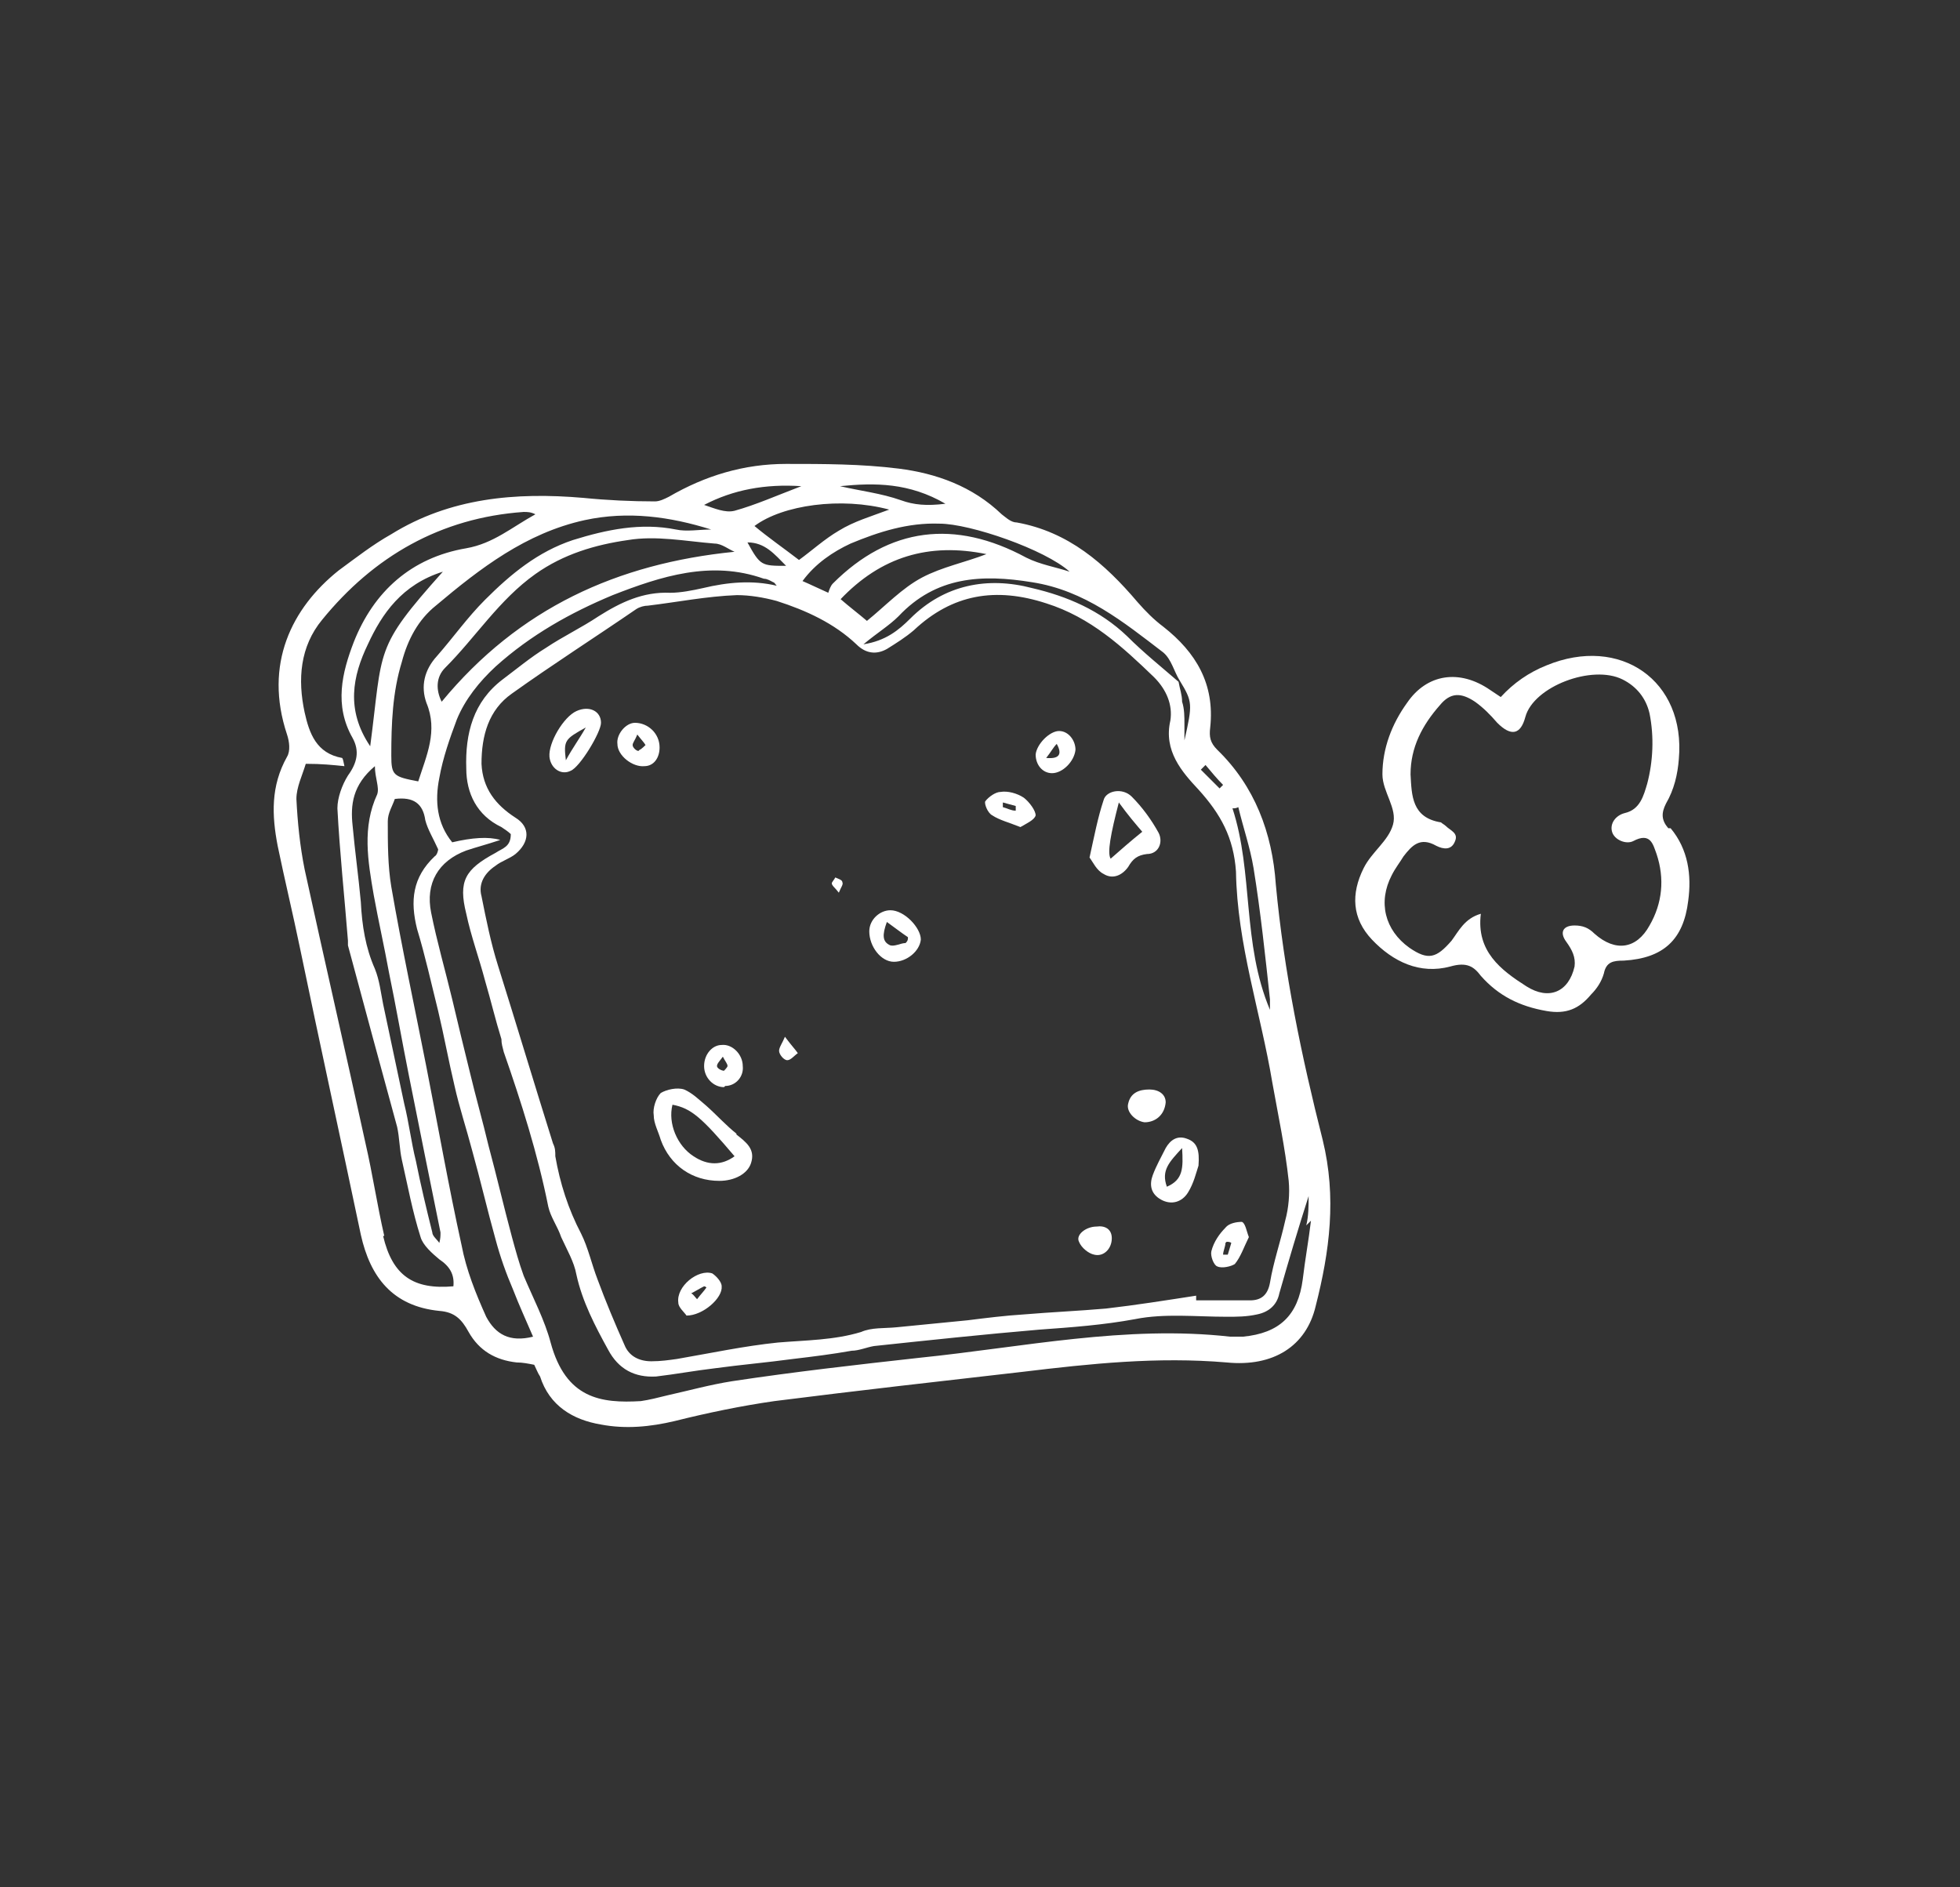 <?xml version="1.0" encoding="utf-8"?>
<!-- Generator: Adobe Illustrator 28.0.0, SVG Export Plug-In . SVG Version: 6.00 Build 0)  -->
<svg version="1.1" id="Layer_1" xmlns="http://www.w3.org/2000/svg" xmlns:xlink="http://www.w3.org/1999/xlink" x="0px" y="0px"
	 viewBox="0 0 167.3 161.1" style="enable-background:new 0 0 167.3 161.1;" xml:space="preserve">
<rect x="0" y="0" width="167.3" height="161.1" fill="#333333" stroke="none"/>
<style type="text/css">
	.st0{fill:#FFFFFF;}
</style>
<path class="st0" d="M108.9,75.5c-0.3-4.4-1.8-8.4-5-11.5c-0.6-0.6-0.7-1.1-0.6-1.9c0.4-3.7-1.2-6.4-4-8.6c-0.8-0.6-1.5-1.3-2.2-2.1
	c-2.8-3.3-5.9-6-10.3-6.8c-0.5,0-0.9-0.4-1.3-0.7c-2.5-2.4-5.6-3.5-8.8-3.9c-3.2-0.4-6.4-0.4-9.6-0.4c-3.6,0-6.9,1-10,2.8
	c-0.4,0.2-0.8,0.4-1.2,0.4c-2,0-4.1-0.1-6.1-0.3c-5.8-0.5-11.4,0-16.4,3.1c-1.6,0.9-3,2-4.5,3.1c-4,3.2-6.4,8-4.4,14
	c0.2,0.6,0.3,1.4,0,1.9c-1.4,2.5-1.3,5-0.8,7.6c0.6,2.9,1.3,5.8,1.9,8.7c1.7,8.2,3.5,16.4,5.2,24.5c0.8,3.6,2.7,6.1,6.7,6.5
	c1.3,0.1,1.9,0.7,2.5,1.8c0.9,1.6,2.3,2.4,4.1,2.6c0.5,0,1,0.1,1.5,0.2c0.2,0.4,0.3,0.7,0.5,1c0.8,2.5,2.8,3.7,5.2,4.1
	c2.1,0.4,4.2,0.2,6.3-0.3c2.8-0.7,5.7-1.3,8.5-1.7c7.1-0.9,14.2-1.7,21.2-2.5c5.8-0.7,11.5-1.3,17.4-0.8c4,0.4,6.8-1.4,7.6-4.8
	c1.2-4.7,1.8-9.3,0.6-14.2C111.1,90.2,109.6,83,108.9,75.5L108.9,75.5z M105.7,68.9c0.4,1.7,1,3.4,1.3,5.2c0.6,3.7,1,7.5,1.4,11.2
	c0,0.2,0,0.4,0,0.9c-2.4-5.7-1.4-11.7-3.2-17.2C105.4,69,105.5,69,105.7,68.9L105.7,68.9z M102.9,65.3c0.5,0.6,1,1.2,1.5,1.7
	c0,0-0.2,0.2-0.3,0.3c-0.5-0.5-1.1-1.1-1.6-1.6C102.6,65.6,102.8,65.4,102.9,65.3z M105.5,74.4c0.1,6.2,2.1,12,3.1,18
	c0.5,2.8,1.1,5.6,1.4,8.4c0.1,1.1,0,2.3-0.3,3.4c-0.4,1.8-1,3.5-1.3,5.3c-0.2,1.1-0.8,1.5-1.7,1.5c-1.5,0-3.1,0-4.6,0
	c0-0.1,0-0.3,0-0.4c-2.6,0.4-5.1,0.8-7.7,1.1c-2.3,0.2-4.6,0.3-7,0.5c-1.6,0.1-3.2,0.3-4.8,0.5c-2,0.2-4,0.4-6.1,0.6
	c-1,0.1-2.1,0-3,0.4c-2.3,0.7-4.7,0.7-7.1,0.9c-2.9,0.3-5.7,0.9-8.6,1.4c-0.7,0.1-1.4,0.2-2.2,0.2c-1,0-1.9-0.4-2.3-1.4
	c-0.8-1.8-1.6-3.7-2.3-5.6c-0.5-1.3-0.8-2.7-1.4-3.9c-1.1-2.1-1.8-4.3-2.2-6.6c0-0.4,0-0.7-0.2-1.1c-1.6-5.1-3.1-10.1-4.7-15.2
	c-0.6-1.9-1-3.9-1.4-5.9c-0.3-1.1,0.3-2,1.2-2.6c0.5-0.4,1.2-0.6,1.7-1c1.2-1,1.3-2.3,0-3.1c-1.7-1.1-2.8-2.5-2.9-4.6
	c0-2.4,0.6-4.6,2.6-6c3.5-2.5,7.1-4.8,10.6-7.2c0.3-0.2,0.7-0.3,1-0.3c2.5-0.3,5-0.8,7.6-0.9c1.1,0,2.3,0.2,3.4,0.5
	c2.5,0.8,4.9,1.9,6.8,3.7c0.8,0.8,1.7,0.9,2.6,0.4c0.8-0.5,1.6-1,2.3-1.6c3.3-3.1,7-3.7,11.3-2.3c3.8,1.2,6.5,3.7,9.2,6.3
	c1.1,1.1,1.6,2.4,1.4,3.7c-0.6,2.6,1,4.4,2.4,5.9C104.2,69.5,105.3,71.5,105.5,74.4L105.5,74.4z M71.7,51.2
	c3.5-3.7,7.6-4.9,12.5-3.9c-1.8,0.7-3.8,1.1-5.5,2S75.6,51.7,74,53c-0.7-0.6-1.5-1.2-2.3-1.9V51.2z M99.3,55.7
	c0.7,0.6,0.9,1.6,1.4,2.4c1.1,1.8,1.1,2,0.4,5.1c0-0.5,0-1,0-1.4c0-0.6,0-1.3-0.2-1.9c0-0.6-0.2-1.1-0.3-1.7c-1.5-1.3-3-2.5-4.4-3.9
	c-2.3-2.2-5.1-3.4-8.1-4.1c-3.8-1-7.5-0.3-10.4,2.6c-1,1-2.1,1.9-4,2.2c1.2-1,2.2-1.6,3-2.4c3.2-3.4,7.1-3.6,11.4-2.9
	C92.6,50.4,95.9,53.1,99.3,55.7L99.3,55.7z M91.3,48.8c-1.2-0.4-2.5-0.6-3.7-1.2c-6.1-3.3-11.7-2.6-16.5,2.2
	c-0.2,0.2-0.3,0.5-0.4,0.8c-0.9-0.4-1.5-0.7-2.2-1c1.1-1.5,2.6-2.5,4.1-3.2c2.4-1,4.9-1.8,7.6-1.7C82.8,44.7,89.2,46.9,91.3,48.8
	L91.3,48.8z M80.7,43c-1.6,0.2-2.7,0.1-3.8-0.3c-1.7-0.6-3.5-0.8-5.2-1.2C74.7,41.2,77.6,41.2,80.7,43L80.7,43z M75.9,43.5
	c-1.6,0.6-3,1-4.3,1.8c-1.2,0.7-2.3,1.7-3.4,2.5c-1.3-1-2.6-1.9-3.8-2.9C66.8,43.1,71.8,42.4,75.9,43.5L75.9,43.5z M67.1,48.3
	c-2.1,0-2.2,0-3.3-2C65.3,46.3,66.1,47.3,67.1,48.3z M68.4,41.5c-2.1,0.8-3.9,1.6-5.7,2.1c-0.8,0.2-1.7-0.2-2.6-0.5
	C62.6,41.8,65.3,41.3,68.4,41.5z M62.7,47.1c-10,1-18.4,4.8-25,12.8c-0.5-1-0.5-2.1,0.3-2.9c2.6-2.6,4.6-5.8,7.7-8
	c2.4-1.7,5.1-2.5,7.9-2.9c2.4-0.4,4.9,0.1,7.4,0.3C61.6,46.4,62.2,46.9,62.7,47.1z M49.9,44.4c3.7-0.8,7.3-0.3,10.8,0.8
	c-1,0-2.1,0.2-3,0c-3-0.6-5.9,0-8.8,0.9c-3,1-5.3,2.9-7.5,5.1c-1.5,1.5-2.7,3.2-4.1,4.8c-1.1,1.2-1.4,2.6-0.9,4c1,2.4,0,4.5-0.7,6.7
	c-2.1-0.4-2.3-0.5-2.3-2.2c0-2.7,0.1-5.4,0.9-8c0.5-1.9,1.4-3.6,2.9-4.8C41,48.5,44.9,45.5,49.9,44.4z M31.9,76.4
	c0.4,2.2,0.9,4.4,1.3,6.6c0.6,2.9,1.1,5.8,1.7,8.8c0.9,4.5,1.8,9,2.7,13.4c0,0.3,0,0.5-0.1,0.9c-0.2-0.3-0.6-0.6-0.6-0.9
	c-0.5-2-1-4.1-1.4-6.1c-0.4-1.6-0.6-3.3-1-4.9c-0.6-2.8-1.2-5.7-1.8-8.5c-0.2-1-0.3-2-0.7-3c-0.8-1.8-1.1-3.7-1.2-5.7
	c-0.2-2.2-0.5-4.3-0.7-6.5c-0.2-1.8,0-3.5,1.9-5.1c0,1,0.4,1.8,0.2,2.4C30.9,70.6,31.4,73.5,31.9,76.4L31.9,76.4z M31.6,63.7
	c-2.1-3.1-1.5-6-0.2-8.7c1.2-2.6,2.9-5.1,6.4-6.2C31.9,55.4,32.7,55.3,31.6,63.7z M32.8,105.5c-0.6-2.6-1-5.3-1.6-7.9
	C29.5,89.8,27.7,82,26,74.2c-0.4-2-0.6-4-0.7-6c0-1,0.5-2,0.8-3c1.4,0,2.3,0.1,3.3,0.2c-0.1-0.4-0.1-0.6-0.2-0.7
	c-2.2-0.4-2.8-2.1-3.2-3.9c-0.6-2.8-0.4-5.6,1.5-7.9c4.4-5.4,10.1-8.7,17.2-9.2c0.3,0,0.6,0,1,0.2c-2,1.1-3.6,2.5-5.9,2.9
	c-4.7,0.8-7.9,3.7-9.6,8c-1,2.6-1.7,5.4-0.1,8.2c0.6,1.1,0.4,2.1-0.4,3.2c-0.5,0.8-0.9,1.9-0.9,2.8c0.2,3.8,0.6,7.5,0.9,11.3
	c0,0.1,0,0.3,0,0.4c1.4,5.2,2.8,10.4,4.2,15.5c0.2,0.9,0.2,1.9,0.4,2.8c0.5,2.2,0.9,4.4,1.6,6.6c0.2,0.7,1,1.4,1.6,1.9
	c0.9,0.6,1.3,1.3,1.2,2.3c-3.4,0.3-5.2-0.9-6-4.3L32.8,105.5z M41.5,112.4c-0.9-2-1.7-4-2.1-6.1c-1.1-5-2-10.1-3-15.2
	s-2.1-10.2-3-15.4c-0.3-1.8-0.3-3.7-0.3-5.6c0-0.7,0.4-1.3,0.6-1.9c1.6-0.2,2.4,0.4,2.6,1.8c0.2,0.8,0.7,1.6,1.1,2.5
	c0,0.1-0.1,0.5-0.3,0.6c-1.9,1.8-2.1,3.8-1.5,6.2c0.7,2.3,1.2,4.6,1.8,7c0.5,2.1,0.9,4.3,1.4,6.4c0.4,1.8,1,3.6,1.5,5.5
	c0.7,2.5,1.3,5.1,2,7.6c0.4,1.5,0.9,2.9,1.5,4.3c0.5,1.3,1.1,2.6,1.7,4C43.5,114.6,42.3,113.9,41.5,112.4L41.5,112.4z M111.9,104.2
	c-0.2,1.7-0.5,3.3-0.7,5c-0.4,3.1-2,4.6-5.1,4.9c-0.4,0-0.7,0-1.1,0c-8.9-1-17.7,0.9-26.5,1.8c-5.4,0.6-10.7,1.2-16,2
	c-1.9,0.3-3.7,0.8-5.5,1.2c-0.8,0.2-1.6,0.4-2.3,0.5c-3.4,0.2-6.4-0.2-7.7-5c-0.5-1.9-1.5-3.8-2.3-5.7c-0.4-1.1-0.7-2.2-1-3.3
	c-0.7-2.6-1.3-5.2-2-7.8c-0.5-2.1-1.1-4.2-1.6-6.3c-0.5-2-1-4.1-1.5-6.2c-0.6-2.5-1.3-4.9-1.8-7.4s0.6-4.4,3-5.3
	c0.9-0.3,1.7-0.5,2.9-0.9c-1-0.3-2.4-0.2-4.1,0.2c-1.3-1.6-1.5-3.5-1.1-5.5c0.3-1.7,0.9-3.4,1.5-5c0.7-1.7,1.9-3.2,3.3-4.5
	c3-2.7,6.4-4.6,10-6.1c4.1-1.6,8.4-3,12.9-1.4c0.3,0,0.6,0.2,0.8,0.3c0.1,0,0.2,0.2,0.3,0.3c-2.1-0.5-4.2-0.3-6.3,0.2
	c-0.9,0.2-1.9,0.4-2.8,0.4c-2.3-0.1-4.2,0.8-6.1,2c-1.5,1-3,1.7-4.5,2.7c-1.3,0.8-2.5,1.8-3.7,2.7c-2.5,1.9-3.2,4.6-3.1,7.6
	c0,2.1,0.9,4,3,5c0.3,0.2,0.6,0.4,0.8,0.6c0,1.1-0.7,1.2-1.3,1.6c-2.6,1.4-3.2,2.4-2.5,5.2c0.4,1.9,1.1,3.8,1.6,5.7
	c0.5,1.7,0.9,3.4,1.4,5c0,0.4,0.1,0.7,0.2,1.1c1.5,4.3,2.9,8.7,3.8,13.2c0.2,0.9,0.8,1.7,1.1,2.6c0.5,1.1,1.1,2.1,1.3,3.2
	c0.5,2.3,1.6,4.4,2.7,6.4c0.9,1.7,2.3,2.4,4.1,2.3c1.7-0.2,3.3-0.5,5-0.7c2.2-0.3,4.5-0.5,6.7-0.8c1.7-0.2,3.3-0.4,5-0.7
	c0.6,0,1.3-0.3,1.9-0.4c4.7-0.5,9.4-1,14.1-1.4c2.8-0.2,5.5-0.4,8.2-0.9c2.5-0.5,5.2-0.2,7.8-0.2c0.9,0,1.7,0,2.6-0.2
	c1-0.2,1.7-0.8,1.9-1.8c0.8-2.8,1.6-5.5,2.5-8.3c0,0.8,0,1.7-0.2,2.5L111.9,104.2z"/>
<path class="st0" d="M62.9,96.8c-0.9-0.7-1.7-1.6-2.6-2.4c-0.6-0.5-1.2-1.1-1.9-1.4c-0.6-0.2-1.5,0-2,0.3c-0.4,0.4-0.7,1.3-0.6,1.9
	c0,0.7,0.4,1.4,0.6,2.1c0.8,2.2,2.7,3.5,5,3.5c1.3,0,2.4-0.6,2.7-1.5c0.4-1.2-0.4-1.8-1.3-2.5H62.9z M59.2,98.7
	c-1.4-0.9-2.2-2.8-1.8-4.4c1.6,0.3,2.5,1.1,5.3,4.4C61.6,99.5,60.4,99.5,59.2,98.7z"/>
<path class="st0" d="M97.9,72.9c1,0,1.4-1,1-1.8c-0.6-1.1-1.4-2.2-2.3-3.1c-0.8-0.8-2.2-0.5-2.4,0.3c-0.5,1.5-0.8,3.1-1.2,4.9
	c0.3,0.4,0.6,1.1,1.2,1.4c0.8,0.5,1.6,0.1,2.1-0.6C96.7,73.3,97.1,73,97.9,72.9L97.9,72.9z M94.8,73.3c-0.3-0.5,0-2.1,0.7-4.8
	c0.8,1.1,1.4,1.8,2,2.5C96.5,71.8,95.6,72.6,94.8,73.3z"/>
<path class="st0" d="M99.5,98c-0.4,0.8-0.8,1.5-1.1,2.3c-0.3,0.8-0.2,1.6,0.7,2.1c0.9,0.5,1.8,0.2,2.3-0.6c0.5-0.8,0.7-1.7,0.9-2.3
	c0.1-1.3-0.1-2-1-2.3C100.5,96.9,99.9,97.3,99.5,98z M100.9,98c0.1,1.7,0.1,2.7-1.3,3.3C99.1,99.9,99.8,99.2,100.9,98z"/>
<path class="st0" d="M49.2,60.7c-1.1,0.5-2.4,2.7-2.3,3.9c0.1,1,1,1.6,1.8,1.2c0.8-0.3,2.6-3.3,2.6-4.1
	C51.3,60.7,50.3,60.2,49.2,60.7z M48.3,64.9c-0.2-1.7-0.1-1.8,1.7-2.8C49.5,63,48.9,63.8,48.3,64.9z"/>
<path class="st0" d="M76,77.7c-0.9,0-1.8,0.8-1.8,1.8c0,1.3,1,2.6,2.1,2.6s2.2-0.9,2.3-1.9C78.6,79.2,77.2,77.7,76,77.7L76,77.7z
	 M77.3,80.5c-0.4,0-0.9,0.3-1.3,0.2c-0.7-0.3-0.7-0.9-0.3-2c0.7,0.5,1.2,0.9,1.8,1.3C77.5,80.2,77.5,80.3,77.3,80.5L77.3,80.5z"/>
<path class="st0" d="M56.3,63.8c0-1.2-1-2.1-2.1-2.1c-0.8,0-1.6,1-1.5,1.8c0,1,1.3,2,2.3,1.9C55.8,65.4,56.3,64.7,56.3,63.8
	L56.3,63.8z M54.5,64.1c-0.2,0-0.5-0.3-0.5-0.5s0.2-0.4,0.4-0.9c0.3,0.4,0.6,0.7,0.7,0.9c0,0-0.4,0.4-0.5,0.4L54.5,64.1z"/>
<path class="st0" d="M60.8,108.7c-1.2-0.4-3.1,1.1-2.9,2.5c0,0.4,0.5,0.8,0.7,1.1c1.4,0,3.1-1.5,3-2.5
	C61.6,109.4,61.1,108.9,60.8,108.7L60.8,108.7z M59.5,110.9c-0.2-0.2-0.3-0.4-0.5-0.5c0.4-0.2,0.7-0.4,1.1-0.6c0,0,0.1,0,0.2,0.1
	C60.1,110.2,59.8,110.5,59.5,110.9L59.5,110.9z"/>
<path class="st0" d="M87.4,68.1c-0.6-0.4-1.4-0.6-2-0.5c-0.4,0-1,0.4-1.3,0.8c-0.1,0.2,0.2,1,0.6,1.2c0.6,0.4,1.4,0.6,2.4,1
	c0.5-0.3,1.2-0.6,1.3-1C88.4,69.2,87.9,68.5,87.4,68.1L87.4,68.1z M86.7,69.2c-0.4,0-0.7-0.2-1.1-0.3c0-0.1,0-0.2,0-0.4
	c0.4,0.1,0.7,0.2,1.1,0.3C86.7,68.9,86.7,69,86.7,69.2L86.7,69.2z"/>
<path class="st0" d="M61.9,92.7c0.9,0,1.6-0.8,1.5-1.7c0-1-0.9-1.9-1.8-1.8c-0.8,0-1.5,0.8-1.5,1.8s0.8,1.8,1.7,1.8L61.9,92.7z
	 M61.7,90.2c0.2,0.4,0.4,0.6,0.4,0.8c0,0.1-0.3,0.4-0.3,0.4c-0.2,0-0.6-0.2-0.6-0.4C61.2,90.8,61.4,90.6,61.7,90.2z"/>
<path class="st0" d="M103.9,108.1c0.4,0.2,1.2,0,1.5-0.2c0.5-0.6,0.8-1.5,1.2-2.3c-0.2-0.5-0.3-1.2-0.6-1.3c-0.4,0-1.1,0.1-1.4,0.5
	c-0.5,0.5-1,1.2-1.2,2C103.3,107.2,103.6,108,103.9,108.1L103.9,108.1z M104.7,106c0.1,0,0.3,0,0.4,0.1c-0.1,0.3-0.2,0.7-0.3,1
	c-0.1,0-0.2,0-0.4,0c0-0.3,0.2-0.7,0.2-1L104.7,106z"/>
<path class="st0" d="M90.4,62.4c-0.8,0-1.9,1.1-2,2c0,0.9,0.6,1.6,1.4,1.6c0.9,0,1.9-1,2-2C91.8,63.2,91.2,62.4,90.4,62.4z
	 M89.3,64.7c0.4-0.5,0.6-0.9,0.9-1.2C90.7,64.4,90.4,64.8,89.3,64.7z"/>
<path class="st0" d="M99.5,94.1c0-0.7-0.6-1.1-1.4-1.1c-0.9,0-1.6,0.3-1.8,1.2c-0.2,0.7,0.6,1.5,1.4,1.6
	C98.6,95.8,99.4,95.2,99.5,94.1z"/>
<path class="st0" d="M93.6,104.7c-0.9,0-1.8,0.7-1.5,1.3c0.2,0.5,0.8,1,1.3,1.1c0.8,0.2,1.5-0.5,1.5-1.4
	C94.9,104.9,94.3,104.6,93.6,104.7L93.6,104.7z"/>
<path class="st0" d="M66.5,89.7c0,0.3,0.4,0.8,0.7,0.8c0.3,0,0.6-0.4,0.9-0.6c-0.2-0.3-0.5-0.6-1.1-1.4C66.8,89,66.5,89.4,66.5,89.7
	L66.5,89.7z"/>
<path class="st0" d="M71.3,74.9c-0.1,0.2-0.3,0.4-0.3,0.5c0,0.2,0.3,0.4,0.6,0.8c0.2-0.5,0.4-0.7,0.3-0.9
	C71.9,75.1,71.5,75,71.3,74.9z"/>
<path class="st0" d="M142.4,70.7c-0.6-0.7-0.6-1.3-0.2-2.1c0.7-1.2,1-2.5,1.1-3.8c0.6-6.7-5-10.6-11.3-8c-1.5,0.6-2.8,1.5-3.9,2.7
	c-0.3-0.2-0.6-0.4-0.9-0.6c-2.6-1.8-5.4-1.4-7.1,1.1c-1.3,1.8-2.1,3.9-2.1,6.1c0,1.5,1.3,2.9,0.9,4.3s-1.8,2.3-2.5,3.7
	c-1.1,2.2-1,4.3,0.7,6.1c1.8,1.9,4.1,3,6.7,2.3c1.4-0.4,2,0,2.6,0.8c1.5,1.7,3.3,2.6,5.6,3c1.7,0.3,2.8-0.2,3.8-1.4
	c0.5-0.5,0.9-1.1,1.1-1.8c0.2-1,0.8-1.1,1.7-1.1c3.4-0.2,5.1-1.8,5.5-5.1c0.3-2.2,0-4.4-1.5-6.2L142.4,70.7z M140.8,79
	c-1.1,2-2.9,2.3-4.7,0.7c-0.5-0.5-1-0.7-1.7-0.7c-1,0-1.3,0.6-0.7,1.4c0.5,0.7,0.8,1.3,0.7,2.1c-0.5,2.2-2.2,2.9-4.1,1.7
	c-2.2-1.4-4.3-3-3.9-6.2c-1.4,0.4-1.9,1.5-2.5,2.3c-1.3,1.5-2,1.7-3.6,0.6c-2.1-1.5-2.7-3.9-1.5-6.2c0.3-0.6,0.7-1.1,1-1.6
	c0.7-0.9,1.4-1.7,2.8-0.9c0.6,0.3,1.3,0.4,1.6-0.4c0.3-0.7-0.4-0.9-0.8-1.3c-0.1-0.1-0.3-0.2-0.4-0.3c-2.5-0.4-2.5-2.3-2.6-4.1
	c0-2.3,1-4.2,2.5-5.9c0.9-1.1,1.8-1.1,3-0.3c0.7,0.5,1.3,1.1,1.9,1.8c1.2,1.2,2,1,2.4-0.5c0.7-2.6,5.7-4.5,8.3-3.2
	c1.2,0.6,2,1.6,2.3,2.9c0.4,2,0.3,4.1-0.2,6c-0.3,1-0.6,2.2-1.9,2.5c-0.8,0.2-1.3,0.9-1.1,1.6s1.2,1.1,1.8,0.8
	c1.5-0.8,1.7,0.3,2,1.1C142.1,75,141.9,77.1,140.8,79z"/>
</svg>
